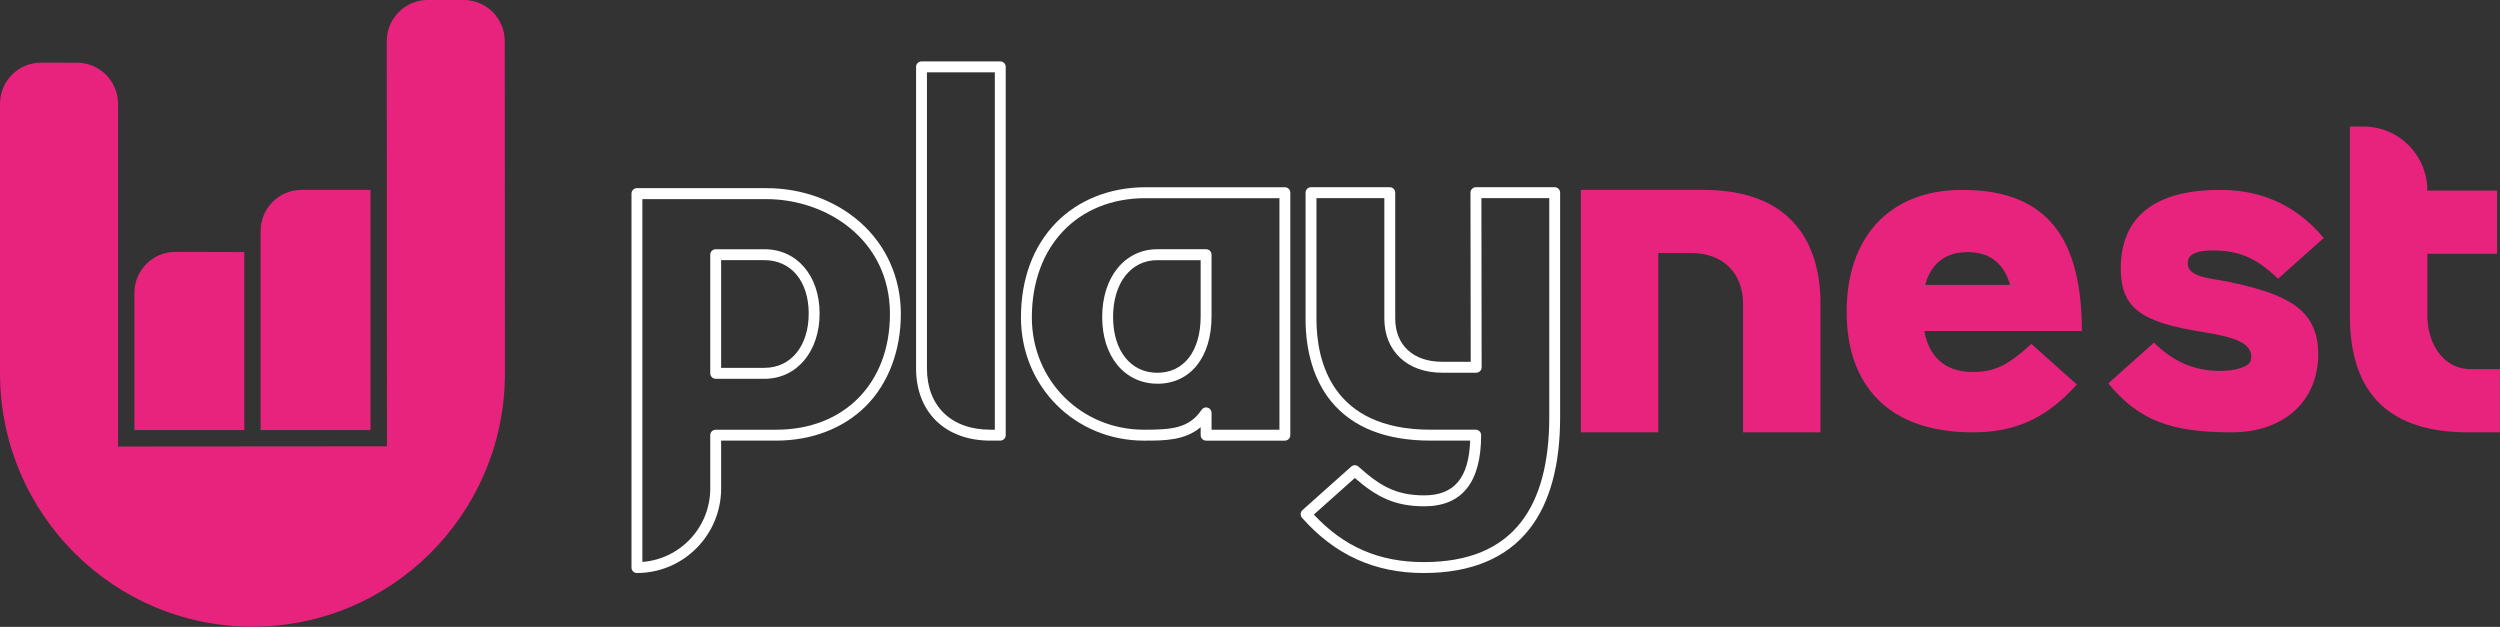 <svg width="331" height="83" viewBox="0 0 331 83" fill="none" xmlns="http://www.w3.org/2000/svg">
<rect x="0" y="0" width="331" height="83" fill="#333333" stroke="none"/>
<path d="M32.343 33.374L23.233 33.349C20.231 33.34 17.791 35.782 17.791 38.796V56.939L32.343 56.943V33.374Z" fill="#E8237E"/>
<path d="M49.056 25.14H39.931C36.933 25.14 34.505 27.578 34.505 30.587V56.943H49.056V25.14Z" fill="#E8237E"/>
<path d="M66.827 5.445C66.827 2.438 64.397 0 61.401 0H56.632C53.634 0 51.203 2.44 51.206 5.449L51.231 59.093L15.631 59.12V13.752C15.631 10.747 13.207 8.309 10.214 8.305L5.435 8.296C2.435 8.291 0 10.731 0 13.742V49.893H0.007C0.261 68.206 15.126 82.972 33.427 82.972C51.729 82.972 66.573 68.226 66.848 49.932H66.855L66.83 5.445H66.827Z" fill="#E8237E"/>
<path d="M209.307 25.14H225.523C237.765 25.14 241.035 32.862 241.035 40.198V57.243H230.78V40.198C230.78 36.209 228.153 33.507 223.984 33.507H219.562V57.243H209.307V25.14Z" fill="#E8237E"/>
<path d="M254.774 43.822C255.382 47.121 257.389 49.255 261.222 49.255C264.325 49.255 266.149 48.096 268.946 45.53L274.966 50.904C270.587 55.85 266.154 57.241 261.167 57.241C249.976 57.241 244.495 50.966 244.495 41.258C244.495 31.551 250.031 25.14 259.822 25.14C271.44 25.14 275.636 32.04 275.636 43.825H254.774V43.822ZM266.147 37.717C265.296 34.907 263.531 33.38 260.49 33.38C257.449 33.38 255.624 35.029 254.895 37.717H266.147Z" fill="#E8237E"/>
<path d="M293.935 25.14C298.516 25.14 303.513 26.543 307.663 31.51L301.617 36.906C298.928 34.331 296.668 33.165 293.064 33.165C291.171 33.165 289.908 33.493 289.707 34.453C289.217 36.75 292.578 36.798 295.267 37.352C302.598 38.947 306.931 40.797 306.931 46.901C306.931 53.004 302.496 57.241 295.471 57.241C287.529 57.241 283.229 55.731 279.136 50.763L285.186 45.367C287.811 47.943 290.561 49.108 293.982 49.108C296.057 49.108 297.828 48.537 298.014 47.699C298.533 45.337 295.51 44.584 291.724 43.972C283.539 42.684 280.789 40.831 280.789 35.559C280.789 29.549 284.282 25.142 293.935 25.142V25.14Z" fill="#E8237E"/>
<path d="M326.764 57.242C316.509 57.242 311.126 52.259 311.126 41.836V16.752H312.93C317.598 16.752 321.381 20.548 321.381 25.233H330.611V33.597H321.381V41.833C321.381 44.923 323.047 48.876 327.212 48.876H330.995V57.24H326.764V57.242Z" fill="#E8237E"/>
<path d="M84.329 75.87C83.931 75.87 83.609 75.546 83.609 75.147V25.635C83.609 25.443 83.684 25.259 83.819 25.123C83.954 24.988 84.137 24.912 84.329 24.912H101.474C106.168 24.912 110.567 26.508 113.86 29.404C117.349 32.473 119.272 36.793 119.272 41.572C119.272 46.351 117.653 50.784 114.592 53.814C111.644 56.731 107.448 58.338 102.775 58.338H95.478V64.673C95.478 70.846 90.475 75.865 84.329 75.865V75.87ZM85.049 26.361V74.397C90.068 74.025 94.038 69.808 94.038 64.678V57.617C94.038 57.218 94.36 56.894 94.758 56.894H102.775C111.779 56.894 117.829 50.738 117.829 41.575C117.829 31.693 109.401 26.363 101.471 26.363H85.049V26.361ZM101.211 50.15H94.758C94.36 50.15 94.038 49.827 94.038 49.427V33.722C94.038 33.323 94.36 32.999 94.758 32.999H101.211C105.512 32.999 108.516 36.5 108.516 41.51C108.516 46.521 105.512 50.153 101.211 50.153V50.15ZM95.478 48.702H101.211C104.718 48.702 107.073 45.809 107.073 41.508C107.073 37.207 104.718 34.445 101.211 34.445H95.478V48.702Z" fill="white"/>
<path d="M132.437 58.339H131.133C125.152 58.339 121.287 54.584 121.287 48.77V8.853C121.287 8.454 121.61 8.13 122.008 8.13H132.437C132.835 8.13 133.157 8.454 133.157 8.853V57.614C133.157 58.013 132.835 58.337 132.437 58.337V58.339ZM122.728 48.772C122.728 53.781 125.947 56.893 131.133 56.893H131.716V9.576H122.728V48.772Z" fill="white"/>
<path d="M170.118 58.341H159.689C159.291 58.341 158.968 58.018 158.968 57.618V56.558C156.858 58.341 154.13 58.341 151.475 58.341C142.336 58.341 135.174 51.178 135.174 42.033C135.174 36.93 136.791 32.583 139.846 29.463C142.798 26.451 146.996 24.792 151.67 24.792H170.118C170.516 24.792 170.838 25.116 170.838 25.515V57.618C170.838 58.018 170.516 58.341 170.118 58.341ZM160.409 56.893H169.397V26.238H151.672C142.668 26.238 136.617 32.585 136.617 42.033C136.617 50.367 143.143 56.895 151.475 56.895C155.111 56.895 157.439 56.719 159.092 54.258C159.268 53.994 159.597 53.877 159.901 53.971C160.205 54.065 160.411 54.345 160.411 54.662V56.893H160.409ZM153.234 50.803C151.119 50.803 149.232 49.913 147.917 48.297C146.616 46.697 145.93 44.51 145.93 41.966C145.93 36.687 148.935 32.998 153.236 32.998H159.689C160.087 32.998 160.409 33.322 160.409 33.721V41.902C160.409 47.31 157.592 50.806 153.234 50.806V50.803ZM153.234 34.444C149.726 34.444 147.371 37.467 147.371 41.966C147.371 46.465 149.726 49.357 153.234 49.357C156.741 49.357 158.966 46.499 158.966 41.902V34.446H153.234V34.444Z" fill="white"/>
<path d="M188.506 75.869C182.015 75.869 176.744 73.477 172.388 68.558C172.26 68.416 172.196 68.228 172.208 68.035C172.219 67.844 172.306 67.663 172.448 67.537L178.9 61.778C179.175 61.534 179.587 61.534 179.859 61.778C182.673 64.302 184.793 65.586 188.57 65.586C192.537 65.586 194.481 63.277 194.648 58.337H189.384C183.492 58.337 179.074 56.592 176.255 53.151C174.032 50.438 172.857 46.66 172.857 42.225V25.51C172.857 25.111 173.18 24.787 173.577 24.787H184.006C184.404 24.787 184.727 25.111 184.727 25.51V42.159C184.727 45.701 187.111 47.9 190.949 47.9H194.724L194.692 25.51C194.692 25.317 194.767 25.134 194.902 24.998C195.037 24.863 195.22 24.787 195.412 24.787H205.841C206.239 24.787 206.561 25.111 206.561 25.51V55.247C206.561 61.596 205.205 66.559 202.53 70C199.502 73.893 194.783 75.867 188.502 75.867L188.506 75.869ZM173.953 68.131C177.963 72.419 182.607 74.421 188.506 74.421C194.406 74.421 198.659 72.635 201.398 69.109C203.87 65.93 205.123 61.266 205.123 55.247V26.236H196.137L196.169 48.625C196.169 48.818 196.093 49.001 195.958 49.137C195.823 49.272 195.641 49.348 195.448 49.348H190.951C188.689 49.348 186.769 48.673 185.399 47.395C184.018 46.105 183.286 44.296 183.286 42.161V26.236H174.298V42.225C174.298 47.702 176.257 56.891 189.384 56.891H195.382C195.78 56.891 196.102 57.214 196.102 57.614C196.102 63.864 193.569 67.034 188.57 67.034C184.58 67.034 182.184 65.721 179.381 63.286L173.95 68.131H173.953Z" fill="white"/>
</svg>

